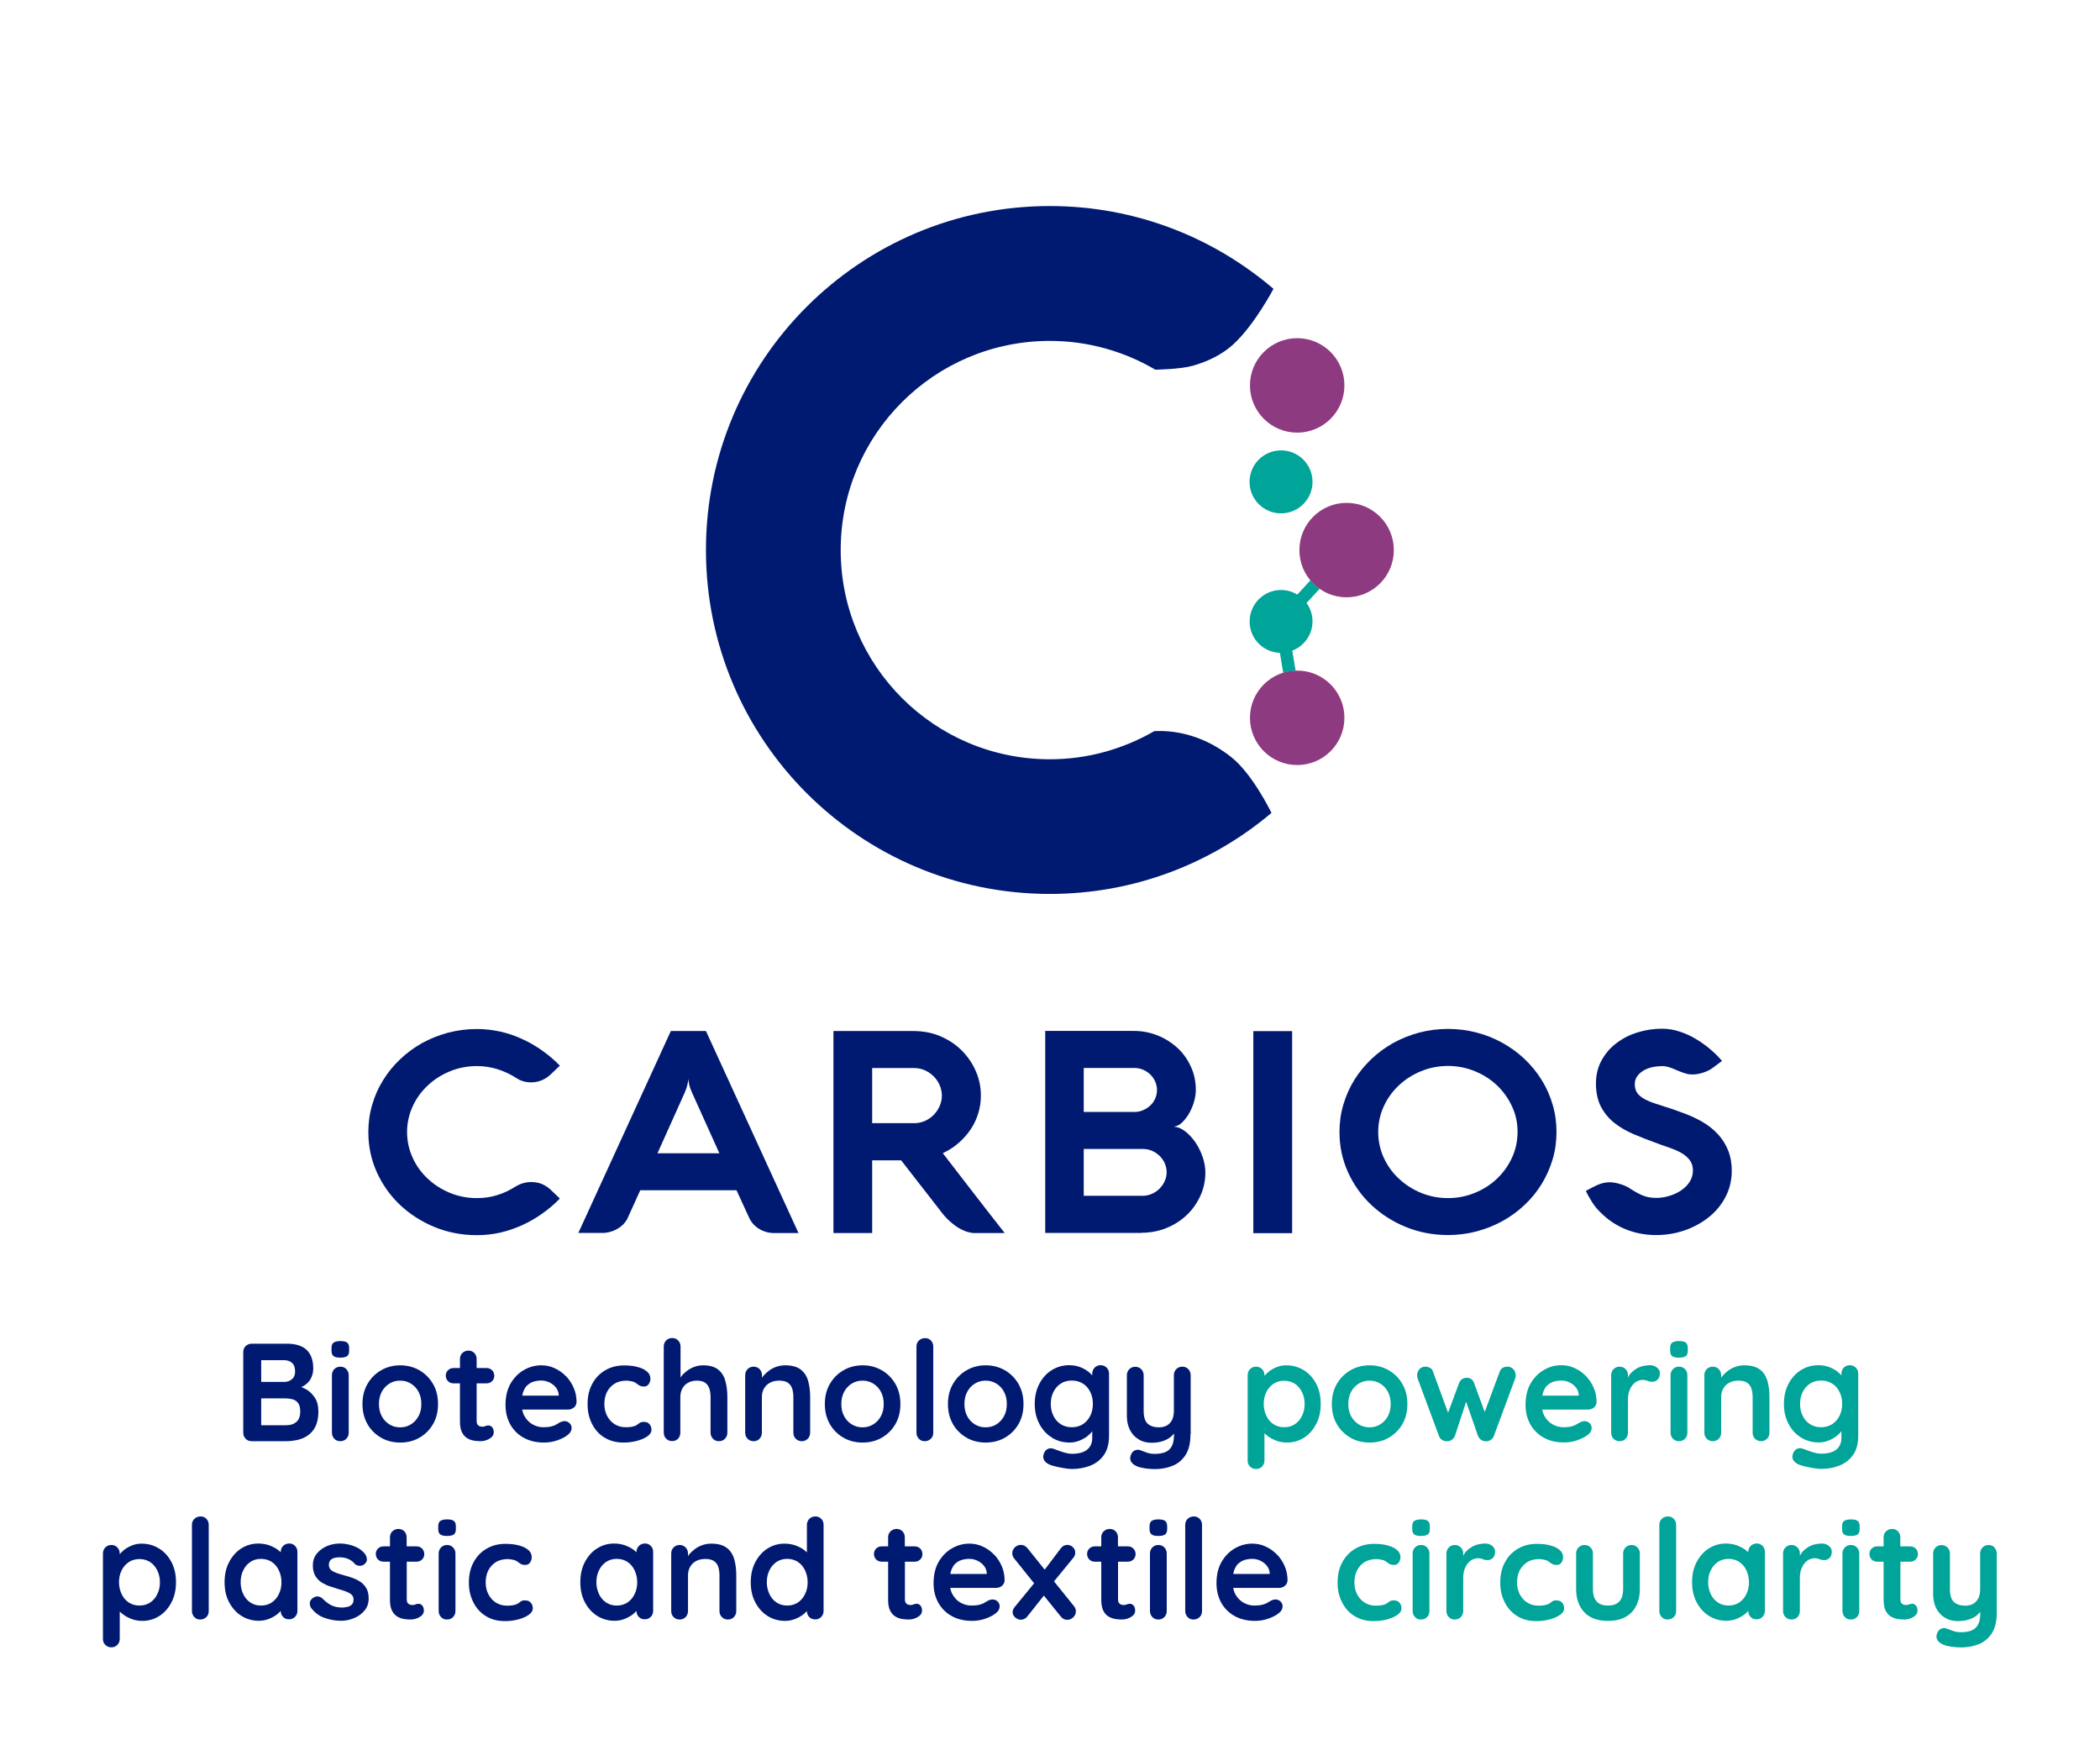 <?xml version="1.0" encoding="UTF-8"?>
<svg id="Design" xmlns="http://www.w3.org/2000/svg" viewBox="0 0 200.11 166.77">
  <defs>
    <style>
      .cls-1 {
        fill: #00a499;
      }

      .cls-2 {
        fill: #001a72;
      }

      .cls-3 {
        fill: #8e3a80;
      }
    </style>
  </defs>
  <g>
    <g>
      <path class="cls-2" d="m30.05,135.92c.19-.37.29-.85.29-1.43,0-.53-.11-.97-.33-1.31-.22-.34-.49-.61-.82-.8-.15-.09-.31-.16-.47-.22.35-.17.63-.39.82-.68.2-.31.31-.68.31-1.09,0-.78-.21-1.37-.62-1.77-.42-.4-1.05-.6-1.9-.6h-3.34c-.23,0-.42.08-.58.23s-.23.35-.23.58v7.67c0,.23.08.42.23.58s.35.23.58.23h3.3c.33,0,.67-.04,1.02-.11.35-.08.69-.21,1-.42s.56-.49.75-.86Zm-2.22-6.07c.19.17.29.45.29.83,0,.32-.1.56-.31.73-.2.17-.43.25-.69.25h-2.23v-2.07h2.19c.31,0,.56.09.75.26Zm.42,5.61c-.24.22-.56.33-.97.33h-2.39v-2.56h2.3c.19,0,.39.02.61.07.22.04.41.15.57.33.16.18.24.46.24.86,0,.43-.12.76-.36.98Z"/>
      <path class="cls-2" d="m32.43,130.21c-.23,0-.42.08-.57.23s-.23.35-.23.58v5.48c0,.23.08.42.23.58s.34.23.57.23.42-.08.57-.23.23-.35.23-.58v-5.48c0-.23-.08-.42-.23-.58s-.34-.23-.57-.23Z"/>
      <path class="cls-2" d="m32.42,129.35c.3,0,.52-.05.65-.14.13-.09.2-.27.2-.52v-.25c0-.25-.06-.42-.19-.52-.12-.1-.34-.15-.65-.15-.28,0-.49.05-.63.14s-.21.27-.21.52v.25c0,.25.06.42.19.52.12.1.34.15.64.15Z"/>
      <path class="cls-2" d="m39.96,130.55c-.54-.31-1.15-.47-1.82-.47s-1.28.16-1.82.47c-.54.31-.98.75-1.3,1.3-.32.55-.48,1.19-.48,1.92s.16,1.36.48,1.92c.32.55.76.98,1.3,1.29.54.31,1.15.46,1.82.46s1.28-.15,1.82-.46.98-.74,1.3-1.29c.32-.55.48-1.19.48-1.92s-.16-1.36-.48-1.92c-.32-.55-.76-.99-1.3-1.3Zm-.08,4.38c-.18.33-.42.59-.73.78-.31.19-.64.28-1.02.28s-.71-.09-1.02-.28c-.31-.19-.55-.44-.73-.78-.18-.33-.27-.72-.27-1.16s.09-.84.27-1.17c.18-.33.42-.59.73-.78.31-.19.64-.28,1.02-.28s.71.09,1.02.28c.31.19.55.44.73.78.18.33.27.72.27,1.17s-.09.83-.27,1.16Z"/>
      <path class="cls-2" d="m45.78,137.31c.31,0,.6-.08.87-.24.27-.16.4-.36.4-.61,0-.2-.05-.36-.15-.48-.1-.11-.21-.17-.34-.17-.12,0-.22.02-.31.06-.09.04-.19.06-.29.06-.1,0-.19-.02-.27-.05-.08-.04-.15-.09-.2-.17-.05-.08-.07-.18-.07-.31v-3.6h.94c.21,0,.39-.07.53-.21.14-.14.21-.31.21-.51s-.07-.39-.21-.53c-.14-.14-.32-.21-.53-.21h-.94v-.85c0-.23-.07-.42-.22-.58-.15-.15-.33-.23-.56-.23s-.42.08-.58.23-.23.35-.23.58v.85h-.61c-.21,0-.39.07-.53.21-.14.14-.21.31-.21.51s.07.39.21.53.32.21.53.21h.61v3.66c0,.43.07.77.2,1.02.13.25.3.43.5.55.2.12.41.19.64.23.23.03.43.05.62.05Z"/>
      <path class="cls-2" d="m53.93,131.12c-.31-.32-.67-.58-1.07-.76-.4-.19-.83-.28-1.28-.28-.58,0-1.14.15-1.66.45s-.94.73-1.27,1.29c-.32.56-.48,1.24-.48,2.04,0,.68.15,1.29.44,1.83.3.54.72.97,1.27,1.28.55.31,1.21.47,1.96.47.44,0,.87-.07,1.29-.22.42-.15.74-.32.97-.51.25-.19.37-.41.37-.65,0-.18-.06-.33-.19-.46-.13-.13-.29-.2-.48-.2-.14,0-.29.04-.45.12-.1.05-.21.12-.33.19-.12.08-.28.14-.47.19-.19.05-.46.08-.78.08-.35,0-.69-.09-1-.26-.31-.17-.57-.42-.77-.76-.12-.19-.19-.42-.24-.66h4.37c.21,0,.4-.07.56-.2.16-.13.24-.31.25-.52,0-.48-.09-.93-.27-1.35-.18-.42-.43-.8-.74-1.12Zm-3.69.88c.17-.17.37-.29.6-.36.23-.07.48-.11.74-.11s.53.06.78.18c.24.12.45.28.61.48.16.2.25.43.27.69v.09h-3.47c.02-.1.04-.22.07-.31.1-.28.23-.51.4-.68Z"/>
      <path class="cls-2" d="m57.6,136.96c.51.32,1.12.48,1.82.48.47,0,.9-.06,1.31-.17.4-.11.73-.26.98-.44.25-.18.37-.38.37-.6s-.06-.39-.19-.54c-.12-.15-.3-.22-.53-.22-.19,0-.34.04-.44.12-.1.08-.21.16-.33.23-.11.05-.24.09-.4.12s-.35.04-.57.04c-.4,0-.75-.1-1.05-.29-.31-.19-.54-.46-.72-.79-.17-.33-.26-.71-.26-1.13s.08-.82.25-1.15c.17-.33.41-.59.72-.79.31-.19.7-.29,1.15-.29.09,0,.22.02.4.05.18.03.32.07.4.13.1.05.18.11.25.17s.15.11.25.15c.09.04.21.06.35.06.2,0,.36-.08.46-.23s.16-.32.16-.5c0-.27-.1-.49-.31-.68-.21-.19-.5-.34-.88-.44-.38-.11-.82-.16-1.32-.16-.68,0-1.29.16-1.81.47-.53.31-.94.75-1.23,1.3-.3.55-.44,1.19-.44,1.92s.14,1.31.42,1.87c.28.56.67,1,1.19,1.32Z"/>
      <path class="cls-2" d="m64.6,137.08c.15-.15.23-.35.23-.58v-3.4c0-.29.06-.56.18-.79.12-.23.3-.42.54-.56s.53-.21.86-.21.61.07.8.21c.19.14.31.33.39.56.07.23.11.5.11.79v3.4c0,.23.08.42.23.58s.34.23.57.23.42-.08.57-.23.23-.35.23-.58v-3.4c0-.56-.06-1.06-.19-1.52-.12-.46-.35-.82-.68-1.09-.33-.27-.82-.41-1.45-.41-.29,0-.56.05-.81.14s-.47.21-.68.36c-.2.15-.38.31-.52.48-.06.07-.09.13-.13.19v-2.96c0-.23-.08-.42-.23-.58-.15-.15-.34-.23-.57-.23s-.42.08-.57.23c-.15.15-.23.35-.23.58v8.2c0,.23.07.42.23.58.15.15.34.23.57.23s.42-.08.57-.23Z"/>
      <path class="cls-2" d="m72.37,137.08c.15-.15.23-.35.23-.58v-3.4c0-.29.06-.56.19-.79.13-.23.31-.42.56-.56s.54-.21.9-.21.64.07.84.21c.19.14.33.33.4.56.07.23.11.5.11.79v3.4c0,.23.07.42.23.58.15.15.34.23.57.23s.42-.08.57-.23.23-.35.23-.58v-3.4c0-.56-.06-1.06-.19-1.52-.13-.46-.36-.82-.7-1.09-.34-.27-.84-.41-1.49-.41-.3,0-.58.05-.84.14-.26.09-.49.21-.69.36-.2.15-.38.31-.53.48-.06.07-.1.14-.15.21v-.25c0-.23-.08-.42-.23-.58-.15-.15-.34-.23-.57-.23s-.42.08-.57.23c-.15.15-.23.35-.23.58v5.48c0,.23.07.42.23.58.15.15.34.23.57.23s.42-.08.57-.23Z"/>
      <path class="cls-2" d="m85.32,135.69c.32-.55.48-1.19.48-1.92s-.16-1.36-.48-1.92c-.32-.55-.76-.99-1.3-1.3-.54-.31-1.15-.47-1.82-.47s-1.28.16-1.82.47c-.54.31-.98.75-1.3,1.3-.32.55-.48,1.19-.48,1.92s.16,1.36.48,1.92c.32.55.76.98,1.3,1.29.54.31,1.15.46,1.82.46s1.28-.15,1.82-.46.98-.74,1.3-1.29Zm-2.11.02c-.31.19-.64.28-1.02.28s-.71-.09-1.02-.28c-.31-.19-.55-.44-.73-.78-.18-.33-.27-.72-.27-1.16s.09-.84.27-1.17c.18-.33.42-.59.73-.78.31-.19.64-.28,1.02-.28s.71.09,1.02.28c.31.19.55.44.73.78.18.33.27.72.27,1.17s-.09.83-.27,1.16c-.18.33-.42.59-.73.78Z"/>
      <path class="cls-2" d="m88.14,127.49c-.23,0-.42.08-.58.23s-.23.35-.23.58v8.2c0,.23.08.42.23.58s.34.23.56.23.42-.08.58-.23.23-.35.23-.58v-8.2c0-.23-.07-.42-.22-.58s-.33-.23-.56-.23Z"/>
      <path class="cls-2" d="m97.05,135.69c.32-.55.48-1.19.48-1.92s-.16-1.36-.48-1.92c-.32-.55-.76-.99-1.3-1.3-.54-.31-1.15-.47-1.82-.47s-1.28.16-1.82.47c-.54.31-.98.75-1.3,1.3-.32.55-.48,1.19-.48,1.92s.16,1.36.48,1.92c.32.55.76.98,1.3,1.29.54.31,1.15.46,1.82.46s1.28-.15,1.82-.46.98-.74,1.3-1.29Zm-1.38-.76c-.18.33-.42.59-.73.78-.31.19-.64.28-1.02.28s-.71-.09-1.02-.28c-.31-.19-.55-.44-.73-.78-.18-.33-.27-.72-.27-1.16s.09-.84.27-1.17c.18-.33.42-.59.73-.78.31-.19.64-.28,1.02-.28s.71.09,1.02.28c.31.19.55.44.73.78.18.33.27.72.27,1.17s-.09.83-.27,1.16Z"/>
      <path class="cls-2" d="m100.23,136.97c.5.31,1.07.47,1.7.47.32,0,.62-.06.9-.17.28-.11.53-.25.74-.4.21-.16.37-.32.49-.48,0-.01.01-.02.02-.03v.65c0,.47-.16.84-.48,1.1-.32.27-.81.4-1.47.4-.19,0-.4-.03-.64-.1s-.47-.14-.67-.22c-.2-.08-.35-.13-.44-.16-.19-.07-.38-.06-.56.03-.18.09-.31.27-.38.52-.06.19-.04.38.06.55.1.17.29.32.55.43.13.05.33.11.58.17.26.06.53.11.81.16.28.04.51.07.69.07.62,0,1.2-.1,1.74-.31.54-.21.98-.54,1.31-1.01.33-.46.5-1.08.5-1.85v-5.91c0-.24-.08-.43-.23-.58s-.34-.23-.57-.23-.42.08-.57.23-.23.35-.23.58v.16c-.11-.12-.23-.24-.38-.36-.23-.18-.49-.32-.8-.44-.31-.11-.65-.17-1.02-.17-.61,0-1.16.16-1.66.47-.5.31-.89.75-1.18,1.3s-.44,1.19-.44,1.92.15,1.35.44,1.9.69.99,1.19,1.3Zm.15-4.35c.17-.34.4-.6.7-.8.3-.19.65-.29,1.05-.29s.76.1,1.06.29c.3.19.54.46.7.8.17.34.25.72.25,1.14s-.08.79-.25,1.13c-.17.34-.4.6-.7.8-.3.19-.65.29-1.06.29s-.75-.1-1.05-.29c-.3-.19-.54-.46-.7-.8-.17-.34-.25-.71-.25-1.13s.08-.81.25-1.14Z"/>
      <path class="cls-2" d="m113.46,136.66v-5.64c0-.23-.08-.42-.23-.58s-.34-.23-.57-.23-.42.08-.57.23-.23.35-.23.58v3.4c0,.34-.06.62-.17.86-.12.23-.28.41-.49.53-.21.12-.47.18-.78.18-.45,0-.8-.12-1.06-.35-.25-.23-.38-.64-.38-1.21v-3.4c0-.23-.08-.42-.23-.58-.15-.15-.34-.23-.57-.23s-.42.08-.57.23c-.15.15-.23.35-.23.58v3.88c0,.5.1.94.29,1.32.19.38.47.69.82.9.35.22.76.33,1.23.33.4,0,.75-.05,1.06-.15.31-.1.58-.24.8-.43.1-.09.2-.19.29-.3v.14c0,.45-.07.81-.21,1.07-.14.26-.34.45-.61.56-.27.11-.61.17-1.02.17-.3,0-.57-.05-.8-.14-.23-.09-.42-.16-.56-.21-.19-.07-.38-.06-.56.03-.18.09-.31.27-.38.52-.06.19-.04.38.06.55.1.17.29.32.55.43.2.09.46.15.78.2.32.04.62.07.9.07.64,0,1.21-.11,1.73-.32.51-.21.92-.56,1.23-1.04.31-.48.46-1.13.46-1.94Z"/>
      <path class="cls-1" d="m124.24,130.55c-.49-.31-1.05-.47-1.67-.47-.31,0-.6.05-.88.16-.28.11-.52.24-.74.4-.19.15-.34.3-.46.45v-.07c0-.23-.08-.42-.23-.58-.15-.15-.34-.23-.57-.23s-.42.08-.57.23c-.15.15-.23.35-.23.58v8.13c0,.24.07.43.23.58s.34.23.57.23.42-.08.57-.23c.15-.15.23-.35.23-.58v-2.6c.09.09.2.19.33.28.23.18.51.32.82.44.31.11.64.17,1,.17.6,0,1.14-.16,1.63-.47.48-.31.87-.75,1.15-1.3.29-.55.43-1.19.43-1.92s-.14-1.36-.43-1.91c-.29-.55-.68-.98-1.17-1.29Zm-.17,4.34c-.16.34-.39.61-.68.8-.29.19-.63.29-1.02.29s-.73-.1-1.02-.29c-.29-.19-.52-.46-.68-.8-.16-.34-.25-.72-.25-1.13s.08-.8.25-1.13c.16-.33.39-.59.68-.79.29-.19.63-.29,1.02-.29s.73.1,1.02.29c.29.19.51.46.68.79.16.33.25.71.25,1.13s-.08.79-.25,1.13Z"/>
      <path class="cls-1" d="m132.33,130.55c-.54-.31-1.15-.47-1.82-.47s-1.28.16-1.82.47c-.54.31-.98.75-1.3,1.3-.32.55-.48,1.19-.48,1.92s.16,1.36.48,1.92c.32.55.76.98,1.3,1.29.54.31,1.15.46,1.82.46s1.28-.15,1.82-.46.98-.74,1.3-1.29c.32-.55.48-1.19.48-1.92s-.16-1.36-.48-1.92c-.32-.55-.76-.99-1.3-1.3Zm-.08,4.38c-.18.33-.42.59-.73.78-.31.19-.64.28-1.02.28s-.71-.09-1.02-.28c-.31-.19-.55-.44-.73-.78-.18-.33-.27-.72-.27-1.16s.09-.84.27-1.17c.18-.33.42-.59.73-.78.31-.19.64-.28,1.02-.28s.71.09,1.02.28c.31.19.55.44.73.78.18.33.27.72.27,1.17s-.09.83-.27,1.16Z"/>
      <path class="cls-1" d="m138.64,136.81l1.07-3.26,1.13,3.26c.15.32.38.49.68.5.18.03.34,0,.5-.1.16-.09.27-.23.33-.4l2.03-5.47s.03-.09.04-.14c0-.05.01-.1.01-.17,0-.24-.08-.44-.23-.59-.15-.15-.33-.23-.53-.23-.41,0-.66.17-.77.5l-1.42,3.82-1.02-2.77c-.06-.16-.14-.28-.25-.36-.1-.08-.25-.13-.44-.13-.34,0-.59.16-.73.49l-1.05,2.84-1.43-3.89c-.05-.18-.15-.31-.28-.38s-.28-.12-.45-.12c-.25,0-.44.08-.58.25s-.21.36-.21.57c0,.11.02.21.05.31l2.03,5.47c.06.18.17.31.34.4.16.09.33.13.5.1.3-.02.53-.19.68-.5Z"/>
      <path class="cls-1" d="m151.3,136.71c.25-.19.37-.41.37-.65,0-.18-.06-.33-.19-.46-.13-.13-.29-.2-.48-.2-.14,0-.29.04-.45.12-.1.05-.21.12-.33.19-.12.08-.28.14-.47.19-.19.05-.46.08-.78.08-.35,0-.69-.09-1-.26-.31-.17-.57-.42-.77-.76-.12-.19-.19-.42-.24-.66h4.37c.21,0,.4-.07.56-.2.16-.13.24-.31.25-.52,0-.48-.09-.93-.27-1.35-.18-.42-.43-.8-.74-1.12-.31-.32-.67-.58-1.07-.76-.4-.19-.83-.28-1.28-.28-.58,0-1.14.15-1.66.45s-.94.73-1.27,1.29c-.32.56-.48,1.24-.48,2.04,0,.68.15,1.29.44,1.83.3.54.72.97,1.27,1.28.55.31,1.21.47,1.96.47.44,0,.87-.07,1.29-.22.42-.15.74-.32.97-.51Zm-3.86-4.71c.17-.17.37-.29.6-.36.23-.07.48-.11.74-.11s.53.06.78.18c.24.12.45.28.61.48.16.2.25.43.27.69v.09h-3.47c.02-.1.04-.22.07-.31.1-.28.23-.51.4-.68Z"/>
      <path class="cls-1" d="m157.89,130.3c-.18-.15-.4-.23-.67-.23-.22,0-.44.03-.66.08-.22.05-.43.13-.62.25-.19.11-.37.25-.52.41-.12.12-.2.27-.29.43v-.22c0-.23-.08-.42-.23-.58-.15-.15-.34-.23-.57-.23s-.42.08-.57.23c-.15.15-.23.35-.23.58v5.48c0,.23.07.42.23.58.15.15.34.23.57.23s.42-.08.57-.23c.15-.15.23-.35.23-.58v-3.15c0-.32.04-.59.13-.83s.19-.43.33-.59c.14-.16.29-.28.45-.35.16-.07.33-.11.48-.11.18,0,.33.03.47.09.14.06.29.09.46.09.18,0,.34-.06.49-.19s.23-.34.23-.63c0-.2-.09-.38-.27-.53Z"/>
      <path class="cls-1" d="m159.99,127.77c-.28,0-.49.05-.63.14s-.21.27-.21.52v.25c0,.25.06.42.19.52.12.1.34.15.64.15s.52-.05.65-.14c.13-.09.2-.27.2-.52v-.25c0-.25-.06-.42-.19-.52-.12-.1-.34-.15-.65-.15Z"/>
      <path class="cls-1" d="m159.99,130.21c-.23,0-.42.08-.57.23s-.23.35-.23.58v5.48c0,.23.08.42.23.58s.34.23.57.23.42-.08.57-.23.23-.35.23-.58v-5.48c0-.23-.08-.42-.23-.58s-.34-.23-.57-.23Z"/>
      <path class="cls-1" d="m167.71,130.49c-.34-.27-.84-.41-1.49-.41-.3,0-.58.05-.84.14-.26.09-.49.21-.69.36-.2.15-.38.31-.53.48-.06.07-.1.14-.15.21v-.25c0-.23-.08-.42-.23-.58-.15-.15-.34-.23-.57-.23s-.42.08-.57.23c-.15.15-.23.35-.23.58v5.48c0,.23.07.42.23.58.15.15.34.23.57.23s.42-.08.57-.23c.15-.15.23-.35.23-.58v-3.4c0-.29.06-.56.19-.79.13-.23.31-.42.56-.56s.54-.21.9-.21.64.07.84.21c.19.14.33.33.4.56.07.23.11.5.11.79v3.4c0,.23.07.42.23.58.15.15.34.23.57.23s.42-.08.57-.23.23-.35.23-.58v-3.4c0-.56-.06-1.06-.19-1.52-.13-.46-.36-.82-.7-1.09Z"/>
      <path class="cls-1" d="m176.57,138.64c.33-.46.5-1.08.5-1.85v-5.91c0-.24-.08-.43-.23-.58s-.34-.23-.57-.23-.42.08-.57.23-.23.35-.23.58v.16c-.11-.12-.23-.24-.38-.36-.23-.18-.49-.32-.8-.44-.31-.11-.65-.17-1.02-.17-.61,0-1.16.16-1.66.47-.5.31-.89.75-1.18,1.3s-.44,1.19-.44,1.92.15,1.35.44,1.9.69.99,1.19,1.3,1.07.47,1.7.47c.32,0,.62-.06.9-.17.28-.11.53-.25.74-.4.21-.16.37-.32.49-.48,0-.01.01-.02.02-.03v.65c0,.47-.16.84-.48,1.1-.32.27-.81.4-1.47.4-.19,0-.4-.03-.64-.1s-.47-.14-.67-.22c-.2-.08-.35-.13-.44-.16-.19-.07-.38-.06-.56.03-.18.09-.31.27-.38.52-.06.19-.04.38.06.55.1.17.29.32.55.43.13.05.33.11.58.17.26.06.53.11.81.16.28.04.51.07.69.07.62,0,1.2-.1,1.74-.31.54-.21.98-.54,1.31-1.01Zm-1.28-3.75c-.17.34-.4.6-.7.8-.3.19-.65.29-1.06.29s-.75-.1-1.05-.29c-.3-.19-.54-.46-.7-.8-.17-.34-.25-.71-.25-1.13s.08-.81.25-1.14c.17-.34.4-.6.7-.8.3-.19.65-.29,1.05-.29s.76.1,1.06.29c.3.19.54.46.7.8.17.34.25.72.25,1.14s-.08.79-.25,1.13Z"/>
    </g>
    <g>
      <path class="cls-2" d="m15.16,147.54c-.49-.31-1.05-.47-1.67-.47-.31,0-.6.05-.88.16-.28.11-.52.24-.74.4-.19.15-.34.3-.46.45v-.07c0-.23-.08-.42-.23-.58s-.34-.23-.57-.23-.42.08-.57.23c-.15.15-.23.35-.23.58v8.13c0,.24.07.43.23.58.15.15.34.23.57.23s.42-.08.57-.23.23-.35.23-.58v-2.6c.09.09.2.19.33.28.23.18.51.32.82.44.31.11.64.17,1,.17.6,0,1.14-.16,1.63-.47.48-.31.87-.75,1.15-1.3.29-.55.43-1.19.43-1.92s-.14-1.36-.43-1.91c-.29-.55-.68-.98-1.17-1.29Zm-.17,4.34c-.16.34-.39.61-.68.8-.29.19-.63.29-1.02.29s-.73-.1-1.02-.29c-.29-.19-.52-.46-.68-.8-.16-.34-.25-.72-.25-1.13s.08-.8.25-1.13c.16-.33.39-.59.68-.79.29-.19.63-.29,1.02-.29s.73.1,1.02.29c.29.19.51.46.68.79.16.33.25.71.25,1.13s-.08.79-.25,1.13Z"/>
      <path class="cls-2" d="m19.1,144.48c-.23,0-.42.08-.58.23s-.23.35-.23.58v8.2c0,.23.08.42.23.58s.34.23.56.23.42-.08.58-.23.23-.35.23-.58v-8.2c0-.23-.07-.42-.22-.58s-.33-.23-.56-.23Z"/>
      <path class="cls-2" d="m27.55,147.06c-.23,0-.42.08-.57.23s-.23.35-.23.58v.02c-.08-.07-.16-.15-.26-.22-.23-.18-.51-.32-.83-.44-.32-.11-.67-.17-1.05-.17-.59,0-1.13.16-1.62.47-.49.31-.87.75-1.16,1.3s-.43,1.19-.43,1.92.14,1.35.43,1.9.68.99,1.17,1.3c.5.31,1.05.47,1.66.47.34,0,.65-.06.94-.17.29-.11.54-.25.75-.4.16-.12.29-.24.4-.37,0,.23.08.42.22.57.15.15.34.23.57.23s.42-.08.57-.23c.15-.15.23-.35.23-.58v-5.61c0-.24-.08-.43-.23-.58-.15-.15-.34-.23-.57-.23Zm-.98,4.82c-.16.34-.39.6-.68.8-.29.19-.63.29-1.02.29s-.72-.1-1.01-.29c-.29-.19-.52-.46-.68-.8-.16-.34-.25-.71-.25-1.13s.08-.81.25-1.14c.16-.34.39-.6.68-.8.29-.19.63-.29,1.01-.29s.73.1,1.02.29c.29.19.52.46.68.8.16.34.25.72.25,1.14s-.08.79-.25,1.13Z"/>
      <path class="cls-2" d="m34.37,150.73c-.23-.16-.48-.29-.76-.39-.27-.1-.54-.18-.81-.25-.26-.07-.5-.14-.72-.22s-.4-.17-.54-.29c-.13-.12-.2-.28-.2-.48,0-.22.06-.38.17-.48.11-.1.25-.17.4-.2.15-.03.3-.05.43-.05.33,0,.62.06.87.17.25.12.45.27.6.46.11.11.26.17.44.18.18.01.33-.03.46-.14.19-.15.27-.32.25-.5-.02-.19-.08-.34-.17-.48-.19-.24-.42-.43-.69-.58-.27-.15-.56-.25-.86-.32-.3-.07-.59-.1-.86-.1-.43,0-.85.08-1.24.25s-.71.41-.96.72-.37.69-.37,1.13c0,.39.08.71.23.97.15.26.35.46.58.62.24.15.5.28.79.38s.57.19.84.27c.27.07.51.15.72.23s.39.18.52.29c.13.12.2.27.2.46,0,.23-.06.4-.18.51-.12.11-.26.18-.42.21-.16.03-.31.05-.44.06-.42,0-.78-.07-1.06-.21s-.55-.34-.81-.6c-.15-.15-.31-.23-.46-.25-.16-.01-.31.02-.45.11-.22.14-.34.31-.35.5,0,.19.03.35.12.48.35.46.78.78,1.3.96s1.04.27,1.57.27c.42,0,.82-.08,1.22-.25.4-.16.73-.4,1-.72.27-.32.4-.7.4-1.15,0-.39-.07-.71-.21-.96-.14-.25-.33-.46-.56-.62Z"/>
      <path class="cls-2" d="m39.69,148.79c.21,0,.39-.07.53-.21.14-.14.21-.31.21-.51s-.07-.39-.21-.53c-.14-.14-.32-.21-.53-.21h-.94v-.85c0-.23-.07-.42-.22-.58-.15-.15-.33-.23-.56-.23s-.42.08-.58.23-.23.35-.23.58v.85h-.61c-.21,0-.39.07-.53.21-.14.14-.21.31-.21.51s.07.39.21.53.32.21.53.21h.61v3.66c0,.43.07.77.2,1.02.13.25.3.43.5.55.2.12.41.19.64.23.23.03.43.05.62.05.31,0,.6-.08.87-.24.27-.16.4-.36.4-.61,0-.2-.05-.36-.15-.48-.1-.11-.21-.17-.34-.17-.12,0-.22.02-.31.06-.09.04-.19.06-.29.06-.1,0-.19-.02-.27-.05-.08-.04-.15-.09-.2-.17-.05-.08-.07-.18-.07-.31v-3.6h.94Z"/>
      <path class="cls-2" d="m42.6,147.2c-.23,0-.42.08-.57.23s-.23.35-.23.58v5.48c0,.23.08.42.23.58s.34.23.57.23.42-.08.57-.23.23-.35.23-.58v-5.48c0-.23-.08-.42-.23-.58s-.34-.23-.57-.23Z"/>
      <path class="cls-2" d="m42.6,144.76c-.28,0-.49.05-.63.14s-.21.27-.21.52v.25c0,.25.06.42.19.52.12.1.34.15.64.15s.52-.05.65-.14c.13-.09.2-.27.2-.52v-.25c0-.25-.06-.42-.19-.52-.12-.1-.34-.15-.65-.15Z"/>
      <path class="cls-2" d="m50.05,152.47c-.19,0-.34.04-.44.12-.1.08-.21.16-.33.23-.11.05-.24.09-.4.12s-.35.04-.57.04c-.4,0-.75-.1-1.05-.29-.31-.19-.54-.46-.72-.79-.17-.33-.26-.71-.26-1.13s.08-.82.25-1.15c.17-.33.41-.59.72-.79.31-.19.7-.29,1.15-.29.09,0,.22.02.4.05.18.03.32.07.4.13.1.05.18.11.25.17s.15.11.25.15c.09.04.21.06.35.06.2,0,.36-.08.46-.23s.16-.32.16-.5c0-.27-.1-.49-.31-.68-.21-.19-.5-.34-.88-.44-.38-.11-.82-.16-1.32-.16-.68,0-1.29.16-1.81.47-.53.31-.94.75-1.23,1.3-.3.55-.44,1.19-.44,1.92s.14,1.31.42,1.87c.28.56.67,1,1.19,1.32.51.32,1.12.48,1.82.48.47,0,.9-.06,1.31-.17.4-.11.73-.26.98-.44.25-.18.37-.38.37-.6s-.06-.39-.19-.54c-.12-.15-.3-.22-.53-.22Z"/>
      <path class="cls-2" d="m61.45,147.06c-.23,0-.42.08-.57.23s-.23.35-.23.58v.02c-.08-.07-.16-.15-.26-.22-.23-.18-.51-.32-.83-.44-.32-.11-.67-.17-1.05-.17-.59,0-1.13.16-1.62.47-.49.31-.87.75-1.16,1.3s-.43,1.19-.43,1.92.14,1.35.43,1.9.68.99,1.17,1.3c.5.31,1.05.47,1.66.47.34,0,.65-.06.94-.17.29-.11.54-.25.75-.4.16-.12.29-.24.4-.37,0,.23.08.42.22.57.15.15.34.23.57.23s.42-.08.57-.23c.15-.15.23-.35.23-.58v-5.61c0-.24-.08-.43-.23-.58-.15-.15-.34-.23-.57-.23Zm-.98,4.82c-.16.34-.39.6-.68.8-.29.19-.63.29-1.02.29s-.72-.1-1.01-.29c-.29-.19-.52-.46-.68-.8-.16-.34-.25-.71-.25-1.13s.08-.81.25-1.14c.16-.34.39-.6.68-.8.29-.19.63-.29,1.01-.29s.73.1,1.02.29c.29.19.52.46.68.8.16.34.25.72.25,1.14s-.08.79-.25,1.13Z"/>
      <path class="cls-2" d="m69.26,147.48c-.34-.27-.84-.41-1.49-.41-.3,0-.58.05-.84.14-.26.09-.49.21-.69.36-.2.15-.38.31-.53.48-.06.07-.1.14-.15.21v-.25c0-.23-.08-.42-.23-.58-.15-.15-.34-.23-.57-.23s-.42.08-.57.23c-.15.15-.23.35-.23.58v5.48c0,.23.07.42.23.58.15.15.34.23.57.23s.42-.08.57-.23c.15-.15.23-.35.23-.58v-3.4c0-.29.06-.56.19-.79.13-.23.31-.42.56-.56s.54-.21.9-.21.64.07.84.21c.19.14.33.33.4.56.07.23.11.5.11.79v3.4c0,.23.07.42.23.58.15.15.34.23.57.23s.42-.08.57-.23.23-.35.23-.58v-3.4c0-.56-.06-1.06-.19-1.52-.13-.46-.36-.82-.7-1.09Z"/>
      <path class="cls-2" d="m77.69,144.48c-.23,0-.42.08-.57.23s-.23.35-.23.58v2.61c-.08-.07-.16-.15-.26-.22-.23-.18-.51-.32-.83-.44-.32-.11-.67-.17-1.05-.17-.59,0-1.13.16-1.62.47-.49.31-.87.75-1.16,1.3s-.43,1.19-.43,1.92.14,1.35.43,1.9.68.99,1.17,1.3c.5.31,1.05.47,1.66.47.34,0,.65-.06.94-.17.29-.11.54-.25.75-.4.16-.12.29-.24.4-.37,0,.23.08.42.22.57.15.15.34.23.57.23s.42-.08.57-.23c.15-.15.23-.35.23-.58v-8.2c0-.24-.08-.43-.23-.58-.15-.15-.34-.23-.57-.23Zm-.98,7.4c-.16.34-.39.6-.68.8-.29.19-.63.29-1.02.29s-.72-.1-1.01-.29c-.29-.19-.52-.46-.68-.8-.16-.34-.25-.71-.25-1.13s.08-.81.25-1.14c.16-.34.39-.6.68-.8.29-.19.63-.29,1.01-.29s.73.1,1.02.29c.29.19.52.46.68.8.16.34.25.72.25,1.14s-.08.79-.25,1.13Z"/>
      <path class="cls-2" d="m87.16,148.79c.21,0,.39-.07.53-.21.14-.14.21-.31.21-.51s-.07-.39-.21-.53c-.14-.14-.32-.21-.53-.21h-.94v-.85c0-.23-.07-.42-.22-.58-.15-.15-.33-.23-.56-.23s-.42.08-.58.23-.23.35-.23.58v.85h-.61c-.21,0-.39.07-.53.21-.14.14-.21.31-.21.51s.07.39.21.53.32.21.53.21h.61v3.66c0,.43.07.77.2,1.02.13.25.3.43.5.55.2.12.41.19.64.23.23.03.43.05.62.05.31,0,.6-.08.87-.24.27-.16.4-.36.4-.61,0-.2-.05-.36-.15-.48-.1-.11-.21-.17-.34-.17-.12,0-.22.02-.31.06-.09.04-.19.06-.29.06-.1,0-.19-.02-.27-.05-.08-.04-.15-.09-.2-.17-.05-.08-.07-.18-.07-.31v-3.6h.94Z"/>
      <path class="cls-2" d="m94.72,148.11c-.31-.32-.67-.58-1.07-.76-.4-.19-.83-.28-1.28-.28-.58,0-1.14.15-1.66.45s-.94.73-1.27,1.29c-.32.56-.48,1.24-.48,2.04,0,.68.15,1.29.44,1.83.3.54.72.97,1.27,1.28.55.31,1.21.47,1.96.47.44,0,.87-.07,1.29-.22.42-.15.74-.32.97-.51.25-.19.37-.41.37-.65,0-.18-.06-.33-.19-.46-.13-.13-.29-.2-.48-.2-.14,0-.29.04-.45.12-.1.05-.21.12-.33.19-.12.08-.28.14-.47.19-.19.05-.46.08-.78.08-.35,0-.69-.09-1-.26-.31-.17-.57-.42-.77-.76-.12-.19-.19-.42-.24-.66h4.37c.21,0,.4-.07.56-.2.16-.13.24-.31.25-.52,0-.48-.09-.93-.27-1.35-.18-.42-.43-.8-.74-1.12Zm-3.69.88c.17-.17.37-.29.6-.36.23-.07.48-.11.74-.11s.53.06.78.18c.24.12.45.28.61.48.16.2.25.43.27.69v.09h-3.47c.02-.1.04-.22.07-.31.1-.28.23-.51.4-.68Z"/>
      <path class="cls-2" d="m100.44,150.66l1.83-2.23c.07-.08.12-.16.15-.25s.04-.18.04-.27c0-.19-.07-.35-.22-.5s-.33-.22-.54-.22c-.25,0-.46.12-.64.36l-1.51,2-1.63-2.03c-.18-.22-.39-.33-.65-.33-.21,0-.4.08-.56.23-.16.15-.25.34-.25.57,0,.18.06.34.17.48l1.91,2.38-1.85,2.26c-.13.16-.2.33-.2.5,0,.19.09.36.26.5s.35.21.52.21c.26,0,.47-.11.64-.33l1.56-1.97,1.59,1.97c.18.23.39.34.65.34.2,0,.39-.08.56-.24s.25-.35.25-.57c0-.18-.06-.34-.17-.48l-1.91-2.37Z"/>
      <path class="cls-2" d="m107.47,148.79c.21,0,.39-.07.53-.21.14-.14.21-.31.21-.51s-.07-.39-.21-.53c-.14-.14-.32-.21-.53-.21h-.94v-.85c0-.23-.07-.42-.22-.58-.15-.15-.33-.23-.56-.23s-.42.08-.58.23-.23.35-.23.58v.85h-.61c-.21,0-.39.07-.53.21-.14.14-.21.31-.21.51s.07.39.21.53.32.21.53.21h.61v3.66c0,.43.07.77.2,1.02.13.25.3.43.5.55.2.12.41.19.64.23.23.03.43.05.62.05.31,0,.6-.08.87-.24.27-.16.4-.36.4-.61,0-.2-.05-.36-.15-.48-.1-.11-.21-.17-.34-.17-.12,0-.22.02-.31.06-.09.04-.19.06-.29.06-.1,0-.19-.02-.27-.05-.08-.04-.15-.09-.2-.17-.05-.08-.07-.18-.07-.31v-3.6h.94Z"/>
      <path class="cls-2" d="m110.38,144.76c-.28,0-.49.05-.63.14s-.21.27-.21.52v.25c0,.25.06.42.19.52.12.1.34.15.64.15s.52-.05.65-.14c.13-.09.2-.27.2-.52v-.25c0-.25-.06-.42-.19-.52-.12-.1-.34-.15-.65-.15Z"/>
      <path class="cls-2" d="m110.38,147.2c-.23,0-.42.08-.57.23s-.23.35-.23.58v5.48c0,.23.08.42.23.58s.34.23.57.23.42-.08.57-.23.23-.35.23-.58v-5.48c0-.23-.08-.42-.23-.58s-.34-.23-.57-.23Z"/>
      <path class="cls-2" d="m113.75,144.48c-.23,0-.42.08-.58.23s-.23.35-.23.58v8.2c0,.23.08.42.23.58s.34.23.56.23.42-.08.58-.23.23-.35.23-.58v-8.2c0-.23-.07-.42-.22-.58s-.33-.23-.56-.23Z"/>
      <path class="cls-2" d="m121.68,148.11c-.31-.32-.67-.58-1.07-.76-.4-.19-.83-.28-1.28-.28-.58,0-1.14.15-1.66.45s-.94.73-1.27,1.29c-.32.56-.48,1.24-.48,2.04,0,.68.15,1.29.44,1.83.3.54.72.97,1.27,1.28.55.31,1.21.47,1.96.47.44,0,.87-.07,1.29-.22.42-.15.74-.32.97-.51.25-.19.37-.41.37-.65,0-.18-.06-.33-.19-.46-.13-.13-.29-.2-.48-.2-.14,0-.29.04-.45.12-.1.05-.21.12-.33.19-.12.08-.28.14-.47.19-.19.05-.46.08-.78.08-.35,0-.69-.09-1-.26-.31-.17-.57-.42-.77-.76-.12-.19-.19-.42-.24-.66h4.37c.21,0,.4-.07.56-.2.16-.13.24-.31.25-.52,0-.48-.09-.93-.27-1.35-.18-.42-.43-.8-.74-1.12Zm-3.69.88c.17-.17.37-.29.6-.36.23-.07.48-.11.74-.11s.53.06.78.18c.24.12.45.28.61.48.16.2.25.43.27.69v.09h-3.47c.02-.1.04-.22.07-.31.1-.28.23-.51.4-.68Z"/>
      <path class="cls-1" d="m132.83,152.47c-.19,0-.34.04-.44.12-.1.08-.21.16-.33.23-.11.05-.24.09-.4.12s-.35.04-.57.04c-.4,0-.75-.1-1.05-.29-.31-.19-.54-.46-.72-.79-.17-.33-.26-.71-.26-1.13s.08-.82.25-1.15c.17-.33.41-.59.72-.79.31-.19.7-.29,1.15-.29.09,0,.22.02.4.05.18.03.32.07.4.13.1.05.18.11.25.17s.15.11.25.15c.09.04.21.06.35.06.2,0,.36-.08.46-.23s.16-.32.16-.5c0-.27-.1-.49-.31-.68-.21-.19-.5-.34-.88-.44-.38-.11-.82-.16-1.32-.16-.68,0-1.29.16-1.81.47-.53.31-.94.75-1.23,1.3-.3.55-.44,1.19-.44,1.92s.14,1.31.42,1.87c.28.56.67,1,1.19,1.32.51.32,1.12.48,1.82.48.47,0,.9-.06,1.31-.17.4-.11.73-.26.98-.44.25-.18.37-.38.37-.6s-.06-.39-.19-.54c-.12-.15-.3-.22-.53-.22Z"/>
      <path class="cls-1" d="m135.41,144.76c-.28,0-.49.05-.63.14s-.21.27-.21.52v.25c0,.25.06.42.19.52.12.1.34.15.64.15s.52-.05.65-.14c.13-.09.2-.27.2-.52v-.25c0-.25-.06-.42-.19-.52-.12-.1-.34-.15-.65-.15Z"/>
      <path class="cls-1" d="m135.41,147.2c-.23,0-.42.08-.57.23s-.23.35-.23.58v5.48c0,.23.08.42.23.58s.34.23.57.23.42-.08.57-.23.23-.35.23-.58v-5.48c0-.23-.08-.42-.23-.58s-.34-.23-.57-.23Z"/>
      <path class="cls-1" d="m141.52,147.06c-.22,0-.44.03-.66.08-.22.05-.43.13-.62.25-.19.11-.37.25-.52.41-.12.12-.2.27-.29.43v-.22c0-.23-.08-.42-.23-.58-.15-.15-.34-.23-.57-.23s-.42.08-.57.23c-.15.15-.23.35-.23.58v5.48c0,.23.07.42.23.58.15.15.34.23.57.23s.42-.08.57-.23c.15-.15.23-.35.23-.58v-3.15c0-.32.04-.59.13-.83s.19-.43.33-.59c.14-.16.29-.28.45-.35.16-.07.33-.11.48-.11.18,0,.33.03.47.09.14.06.29.09.46.09.18,0,.34-.06.49-.19s.23-.34.23-.63c0-.2-.09-.38-.27-.53s-.4-.23-.67-.23Z"/>
      <path class="cls-1" d="m148.33,152.47c-.19,0-.34.04-.44.12-.1.08-.21.16-.33.23-.11.05-.24.09-.4.12s-.35.04-.57.04c-.4,0-.75-.1-1.05-.29-.31-.19-.54-.46-.72-.79-.17-.33-.26-.71-.26-1.13s.08-.82.25-1.15c.17-.33.41-.59.72-.79.31-.19.7-.29,1.15-.29.09,0,.22.02.4.05.18.03.32.07.4.13.1.05.18.11.25.17s.15.11.25.15c.09.04.21.06.35.06.2,0,.36-.08.46-.23s.16-.32.16-.5c0-.27-.1-.49-.31-.68-.21-.19-.5-.34-.88-.44-.38-.11-.82-.16-1.32-.16-.68,0-1.29.16-1.81.47-.53.31-.94.75-1.23,1.3-.3.55-.44,1.19-.44,1.92s.14,1.31.42,1.87c.28.56.67,1,1.19,1.32.51.32,1.12.48,1.82.48.47,0,.9-.06,1.31-.17.4-.11.73-.26.98-.44.25-.18.37-.38.37-.6s-.06-.39-.19-.54c-.12-.15-.3-.22-.53-.22Z"/>
      <path class="cls-1" d="m155.47,147.2c-.23,0-.42.08-.57.23s-.23.35-.23.58v3.37c0,.54-.12.94-.36,1.2-.24.26-.6.39-1.09.39s-.84-.13-1.07-.39c-.24-.26-.36-.66-.36-1.2v-3.37c0-.23-.08-.42-.23-.58-.15-.15-.34-.23-.57-.23s-.42.08-.57.23c-.15.15-.23.35-.23.58v3.37c0,.94.26,1.68.78,2.23.52.55,1.27.82,2.25.82s1.73-.27,2.26-.82c.52-.55.78-1.29.78-2.23v-3.37c0-.23-.08-.42-.23-.58s-.34-.23-.57-.23Z"/>
      <path class="cls-1" d="m158.93,144.48c-.23,0-.42.08-.58.23s-.23.35-.23.58v8.2c0,.23.08.42.23.58s.34.23.56.23.42-.08.58-.23.23-.35.23-.58v-8.2c0-.23-.07-.42-.22-.58s-.33-.23-.56-.23Z"/>
      <path class="cls-1" d="m167.39,147.06c-.23,0-.42.08-.57.23s-.23.35-.23.58v.02c-.08-.07-.16-.15-.26-.22-.23-.18-.51-.32-.83-.44-.32-.11-.67-.17-1.05-.17-.59,0-1.13.16-1.62.47-.49.31-.87.75-1.16,1.3s-.43,1.19-.43,1.92.14,1.35.43,1.9.68.99,1.17,1.3c.5.31,1.05.47,1.66.47.34,0,.65-.06.94-.17.29-.11.54-.25.75-.4.16-.12.29-.24.4-.37,0,.23.08.42.22.57.15.15.34.23.57.23s.42-.08.57-.23c.15-.15.23-.35.23-.58v-5.61c0-.24-.08-.43-.23-.58-.15-.15-.34-.23-.57-.23Zm-.98,4.82c-.16.34-.39.6-.68.8-.29.19-.63.29-1.02.29s-.72-.1-1.01-.29c-.29-.19-.52-.46-.68-.8-.16-.34-.25-.71-.25-1.13s.08-.81.25-1.14c.16-.34.39-.6.68-.8.29-.19.63-.29,1.01-.29s.73.1,1.02.29c.29.19.52.46.68.8.16.34.25.72.25,1.14s-.08.79-.25,1.13Z"/>
      <path class="cls-1" d="m173.6,147.06c-.22,0-.44.03-.66.08-.22.05-.43.13-.62.25-.19.11-.37.25-.52.41-.12.12-.2.27-.29.43v-.22c0-.23-.08-.42-.23-.58-.15-.15-.34-.23-.57-.23s-.42.08-.57.23c-.15.15-.23.35-.23.58v5.48c0,.23.07.42.23.58.15.15.34.23.57.23s.42-.08.57-.23c.15-.15.23-.35.23-.58v-3.15c0-.32.04-.59.13-.83s.19-.43.33-.59c.14-.16.29-.28.45-.35.16-.07.33-.11.48-.11.18,0,.33.03.47.09.14.06.29.09.46.09.18,0,.34-.06.49-.19s.23-.34.23-.63c0-.2-.09-.38-.27-.53s-.4-.23-.67-.23Z"/>
      <path class="cls-1" d="m176.37,144.76c-.28,0-.49.05-.63.14s-.21.27-.21.52v.25c0,.25.06.42.19.52.12.1.34.15.64.15s.52-.05.65-.14c.13-.09.2-.27.2-.52v-.25c0-.25-.06-.42-.19-.52-.12-.1-.34-.15-.65-.15Z"/>
      <path class="cls-1" d="m176.37,147.2c-.23,0-.42.08-.57.23s-.23.35-.23.58v5.48c0,.23.08.42.23.58s.34.23.57.23.42-.08.57-.23.23-.35.23-.58v-5.48c0-.23-.08-.42-.23-.58s-.34-.23-.57-.23Z"/>
      <path class="cls-1" d="m182.02,148.79c.21,0,.39-.07.53-.21.14-.14.21-.31.21-.51s-.07-.39-.21-.53c-.14-.14-.32-.21-.53-.21h-.94v-.85c0-.23-.07-.42-.22-.58-.15-.15-.33-.23-.56-.23s-.42.08-.58.23-.23.35-.23.58v.85h-.61c-.21,0-.39.07-.53.21-.14.14-.21.31-.21.51s.07.39.21.53.32.21.53.21h.61v3.66c0,.43.07.77.2,1.02.13.25.3.43.5.55.2.12.41.19.64.23.23.03.43.05.62.05.31,0,.6-.08.87-.24.27-.16.4-.36.4-.61,0-.2-.05-.36-.15-.48-.1-.11-.21-.17-.34-.17-.12,0-.22.02-.31.06-.09.04-.19.06-.29.06-.1,0-.19-.02-.27-.05-.08-.04-.15-.09-.2-.17-.05-.08-.07-.18-.07-.31v-3.6h.94Z"/>
      <path class="cls-1" d="m190.06,147.43c-.15-.15-.34-.23-.57-.23s-.42.08-.57.23-.23.35-.23.58v3.4c0,.34-.06.62-.17.86-.12.23-.28.41-.49.53-.21.12-.47.18-.78.18-.45,0-.8-.12-1.06-.35-.25-.23-.38-.64-.38-1.21v-3.4c0-.23-.08-.42-.23-.58-.15-.15-.34-.23-.57-.23s-.42.08-.57.23c-.15.15-.23.35-.23.58v3.88c0,.5.1.94.29,1.32.19.38.47.69.82.9.35.22.76.33,1.23.33.4,0,.75-.05,1.06-.15.31-.1.58-.24.8-.43.1-.09.2-.19.29-.3v.14c0,.45-.07.81-.21,1.07-.14.26-.34.45-.61.56-.27.11-.61.17-1.02.17-.3,0-.57-.05-.8-.14-.23-.09-.42-.16-.56-.21-.19-.07-.38-.06-.56.03-.18.09-.31.27-.38.52-.06.19-.04.38.06.55.1.17.29.32.55.43.2.09.46.15.78.2.32.04.62.07.9.07.64,0,1.21-.11,1.73-.32.51-.21.92-.56,1.23-1.04.31-.48.46-1.13.46-1.94v-5.64c0-.23-.08-.42-.23-.58Z"/>
    </g>
  </g>
  <g>
    <g>
      <path class="cls-2" d="m38.79,107.85c0,.87.18,1.69.53,2.45.35.77.83,1.43,1.44,2,.61.57,1.31,1.02,2.11,1.35.8.33,1.66.5,2.57.5.71,0,1.37-.1,1.99-.3.63-.2,1.2-.48,1.74-.83.21-.12.43-.22.67-.29.24-.07.49-.11.75-.11.42,0,.78.07,1.08.2.29.13.57.31.82.55l.86.82c-.52.54-1.09,1.02-1.7,1.45-.61.43-1.25.8-1.92,1.1-.67.3-1.37.54-2.08.7-.72.16-1.45.24-2.21.24-1.43,0-2.77-.26-4.02-.77-1.25-.51-2.35-1.22-3.29-2.1-.94-.89-1.68-1.93-2.22-3.12-.54-1.19-.81-2.47-.81-3.83,0-.9.12-1.78.37-2.61.24-.84.59-1.62,1.04-2.34.45-.73.99-1.39,1.62-1.99.63-.6,1.33-1.11,2.09-1.54.76-.42,1.59-.75,2.47-.99.88-.23,1.8-.35,2.75-.35.75,0,1.49.08,2.21.24.72.16,1.41.39,2.08.7.67.3,1.31.67,1.92,1.1.61.43,1.18.91,1.7,1.45l-.86.82c-.24.23-.52.42-.84.56-.31.14-.67.21-1.06.21-.52,0-.99-.14-1.42-.43-.54-.35-1.13-.62-1.75-.82-.63-.2-1.28-.3-1.98-.3-.91,0-1.77.17-2.57.5-.8.33-1.51.78-2.11,1.35-.61.57-1.09,1.23-1.44,2-.35.76-.53,1.58-.53,2.44"/>
      <path class="cls-2" d="m63.93,98.23h3.34l8.82,19.25h-2.3c-.53,0-1.01-.13-1.44-.39-.43-.26-.76-.62-.97-1.08l-1.2-2.61h-9.17l-1.18,2.61c-.09.21-.23.41-.39.59-.17.18-.36.33-.58.46-.22.13-.45.23-.7.3-.25.07-.5.11-.75.11h-2.3l8.82-19.25Zm-1.28,11.65h5.9l-2.63-5.83c-.12-.27-.21-.51-.25-.74-.04-.22-.07-.39-.08-.51,0,.12-.04.29-.08.52-.05.23-.13.47-.24.73l-2.62,5.83Z"/>
      <path class="cls-2" d="m83.11,117.48h-3.69v-19.25h7.58c.98,0,1.86.17,2.66.52s1.47.81,2.04,1.39c.56.58,1,1.23,1.31,1.97.31.73.46,1.49.46,2.27,0,.56-.08,1.12-.24,1.65-.16.54-.39,1.05-.7,1.52-.31.47-.69.91-1.14,1.31-.45.4-.97.74-1.55,1.01.99,1.28,1.97,2.55,2.94,3.81s1.96,2.52,2.96,3.8h-2.89c-.2,0-.43-.04-.69-.12-.26-.08-.54-.21-.83-.38-.29-.17-.58-.4-.89-.68-.3-.28-.6-.62-.89-1.02l-3.68-4.73h-2.76v6.93Zm4-10.47c.36,0,.7-.07,1.02-.21.32-.14.61-.34.84-.58.24-.24.43-.52.57-.84.14-.32.21-.65.21-.99s-.07-.68-.21-1c-.14-.32-.33-.6-.57-.84-.24-.24-.52-.43-.84-.58-.32-.14-.67-.21-1.02-.21h-4v5.25h4Z"/>
      <path class="cls-2" d="m108.81,117.47h-1.55c-.54,0-1.15,0-1.85,0-.7,0-1.51,0-2.45,0h-3.36v-19.25h8.42c.82,0,1.59.15,2.31.44.72.29,1.35.7,1.89,1.2.54.5.96,1.1,1.27,1.79.31.68.46,1.42.46,2.2,0,.33-.05.69-.16,1.08-.11.39-.26.76-.45,1.1-.19.34-.42.64-.67.89-.25.25-.53.39-.82.42.38.03.74.18,1.1.46.36.28.68.63.97,1.05.28.42.51.88.68,1.38.17.5.26.99.26,1.47,0,.8-.16,1.55-.48,2.24-.32.7-.75,1.31-1.3,1.83-.55.52-1.19.93-1.93,1.23-.74.3-1.52.45-2.36.45m-5.52-15.7v4.19h4.82c.3,0,.58-.05.84-.17.26-.11.49-.26.69-.45.2-.19.35-.41.46-.66.11-.25.17-.52.17-.8s-.06-.56-.17-.81c-.11-.25-.27-.48-.46-.67-.2-.19-.43-.35-.69-.46-.26-.11-.54-.17-.84-.17h-4.82Zm5.61,12.18c.3,0,.59-.06.87-.18.28-.12.52-.28.73-.49.21-.21.38-.44.5-.72.13-.27.19-.56.19-.85s-.06-.59-.18-.86c-.12-.27-.29-.5-.5-.71-.21-.2-.45-.36-.72-.48-.28-.12-.57-.17-.88-.17h-5.62v4.46h5.61Z"/>
      <rect class="cls-2" x="119.43" y="98.24" width="3.7" height="19.25"/>
      <path class="cls-2" d="m127.64,107.85c0-.9.12-1.78.37-2.61.25-.84.59-1.62,1.04-2.34.45-.73.99-1.39,1.62-1.99.63-.6,1.33-1.11,2.09-1.54.76-.42,1.59-.75,2.47-.99.88-.23,1.8-.35,2.75-.35s1.86.12,2.74.35c.88.23,1.7.56,2.47.99.77.43,1.47.94,2.1,1.54.63.6,1.17,1.26,1.62,1.99.45.72.8,1.51,1.04,2.34.25.84.37,1.71.37,2.61s-.12,1.78-.37,2.61c-.25.84-.6,1.62-1.04,2.34-.45.73-.98,1.39-1.62,1.99-.63.6-1.33,1.11-2.1,1.54-.76.42-1.59.75-2.47.99-.88.23-1.79.35-2.74.35-1.43,0-2.77-.26-4.02-.77-1.26-.51-2.35-1.22-3.29-2.1-.94-.89-1.68-1.93-2.22-3.12-.54-1.19-.81-2.47-.81-3.83m3.69,0c0,.87.18,1.69.53,2.45.35.77.83,1.43,1.44,2,.61.57,1.31,1.02,2.11,1.35.8.33,1.66.5,2.57.5s1.76-.17,2.56-.5c.81-.33,1.51-.78,2.11-1.35.6-.57,1.08-1.24,1.43-2,.35-.76.53-1.58.53-2.45s-.17-1.68-.53-2.44c-.35-.76-.83-1.43-1.43-2-.6-.57-1.3-1.02-2.11-1.35-.81-.33-1.66-.5-2.56-.5s-1.77.17-2.57.5c-.8.33-1.51.78-2.11,1.35-.61.57-1.09,1.23-1.44,2-.35.76-.53,1.58-.53,2.44"/>
      <path class="cls-2" d="m158.35,101.58c-.34,0-.66.04-.97.11-.31.08-.59.19-.82.34-.24.15-.43.33-.57.54-.14.21-.21.45-.21.71,0,.33.07.61.21.82.14.21.36.41.66.58.29.17.67.33,1.14.48.46.15,1.02.33,1.66.54l.66.24c.76.26,1.44.56,2.05.91.61.35,1.12.75,1.54,1.21.42.46.75.98.98,1.56.23.58.34,1.22.34,1.93,0,.9-.2,1.73-.59,2.48-.39.75-.92,1.4-1.59,1.93-.67.54-1.44.96-2.3,1.26-.87.3-1.77.45-2.71.45-1.01,0-1.93-.17-2.79-.5-.85-.33-1.61-.8-2.27-1.41-.42-.38-.77-.77-1.03-1.18-.26-.41-.47-.78-.62-1.12.19-.1.37-.19.54-.29.17-.09.35-.18.53-.26.18-.08.36-.14.55-.19.19-.05.4-.08.63-.08.28,0,.59.05.91.14.33.09.61.21.85.33.38.26.79.5,1.22.71s.92.31,1.47.31c.38,0,.77-.05,1.18-.17.41-.11.78-.28,1.13-.5.34-.22.63-.49.85-.82.22-.33.34-.7.34-1.12s-.11-.74-.32-1.01c-.21-.27-.49-.5-.83-.69-.34-.19-.73-.35-1.16-.5-.43-.14-.87-.3-1.32-.47-.69-.25-1.38-.52-2.04-.8-.67-.29-1.27-.64-1.8-1.05-.53-.42-.96-.93-1.28-1.53-.32-.6-.49-1.35-.49-2.24,0-.83.18-1.56.54-2.21s.83-1.2,1.42-1.64c.59-.45,1.26-.79,2.01-1.02.75-.23,1.53-.35,2.32-.35.58,0,1.15.09,1.7.28.55.18,1.08.42,1.57.72.49.29.95.63,1.37.99.42.36.78.72,1.08,1.08l-.72.54c-.28.23-.61.42-1,.55-.39.13-.74.2-1.06.2-.08,0-.17,0-.26-.01-.09,0-.17-.02-.26-.04-.25-.06-.47-.14-.68-.22-.21-.08-.41-.17-.6-.25-.19-.08-.38-.15-.56-.2-.18-.05-.38-.08-.59-.08"/>
    </g>
    <g>
      <path class="cls-2" d="m117.34,72.14c-1.11-.87-2.38-1.61-3.9-2.06-1.14-.34-2.3-.48-3.45-.42-2.93,1.69-6.32,2.68-9.95,2.68-11.01,0-19.93-8.92-19.93-19.93s8.92-19.93,19.93-19.93c3.67,0,7.1,1.01,10.05,2.74,0,0,2.34-.03,3.56-.37,1.51-.43,2.85-1.1,3.89-2.06,2.02-1.86,3.81-5.27,3.81-5.27-5.73-4.91-13.17-7.89-21.31-7.89-18.1,0-32.77,14.67-32.77,32.77s14.67,32.77,32.77,32.77c8.05,0,15.42-2.91,21.12-7.72,0,0-1.79-3.71-3.84-5.32Z"/>
      <circle class="cls-1" cx="122.07" cy="45.91" r="3"/>
      <path class="cls-1" d="m121.96,62.19l.32,1.92c.38-.12.77-.19,1.18-.21l-.32-1.91c1.12-.43,1.93-1.52,1.93-2.79,0-.66-.22-1.26-.57-1.75l1.25-1.35c-.33-.23-.62-.51-.87-.82l-1.26,1.37c-.45-.27-.98-.44-1.54-.44-1.66,0-3,1.34-3,3s1.29,2.93,2.89,2.99Z"/>
      <g>
        <circle class="cls-3" cx="123.61" cy="36.72" r="4.5"/>
        <circle class="cls-3" cx="128.32" cy="52.41" r="4.5"/>
        <circle class="cls-3" cx="123.61" cy="68.39" r="4.5"/>
      </g>
    </g>
  </g>
</svg>